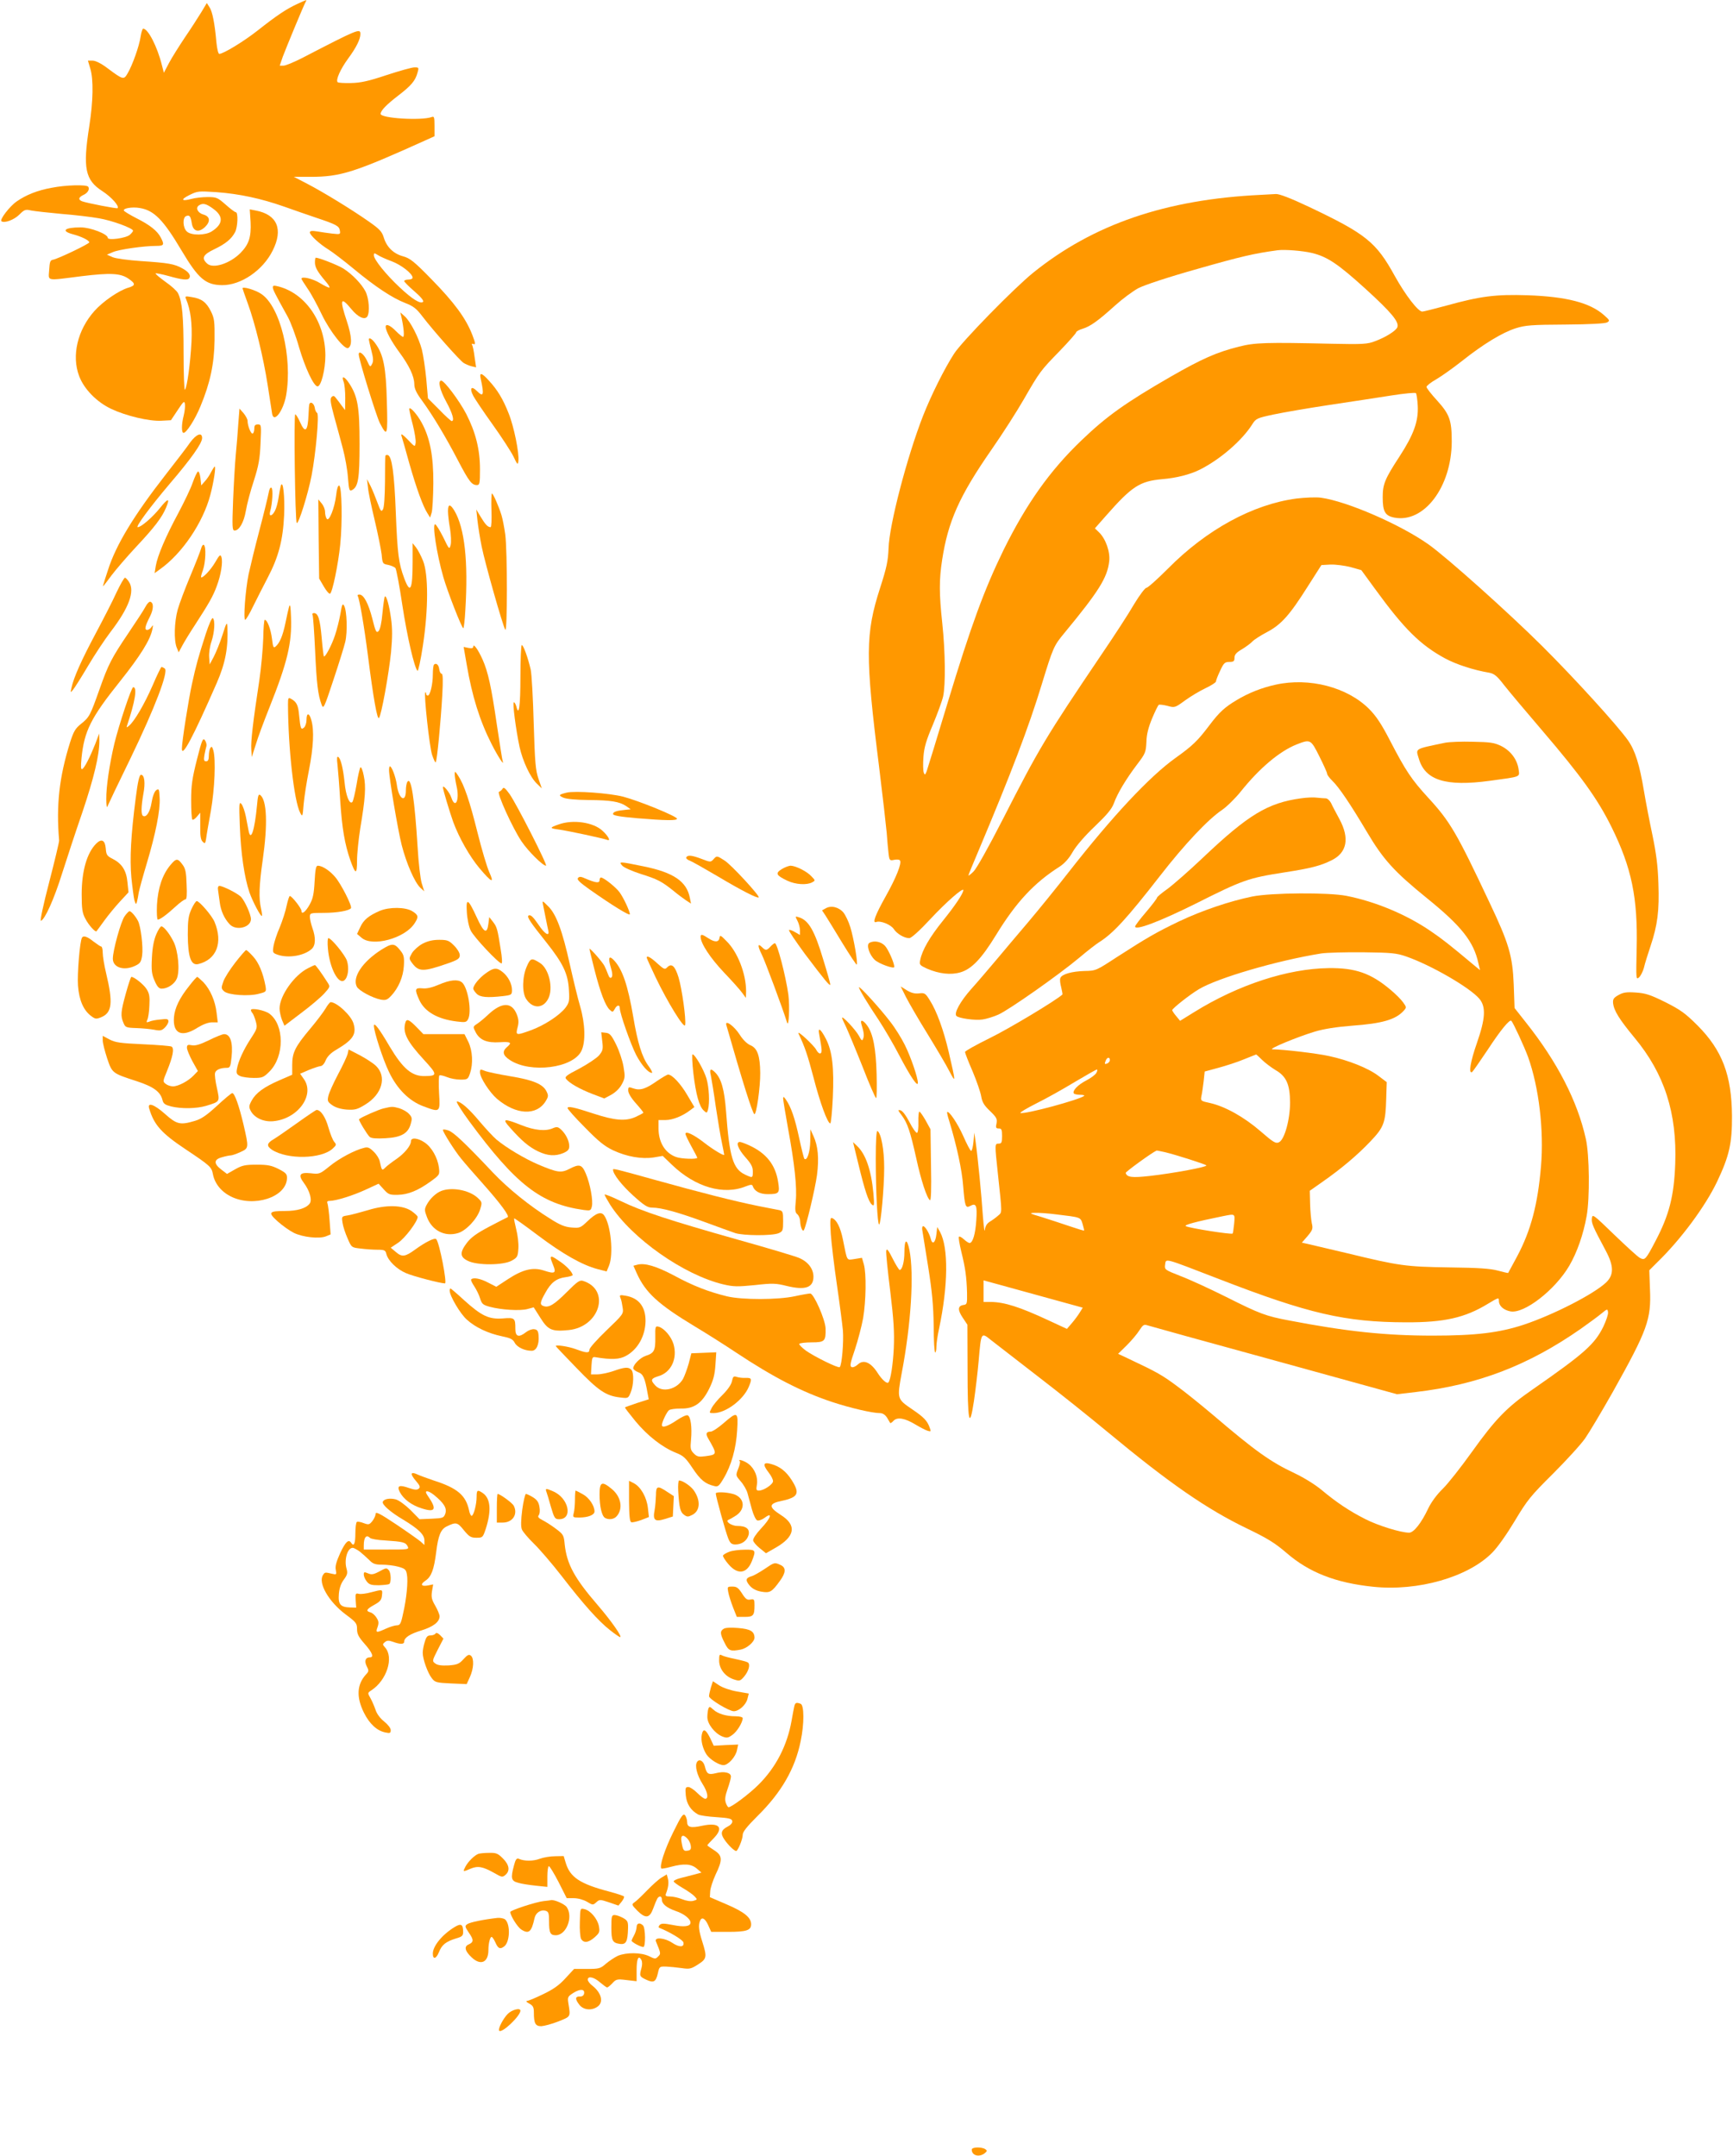 <?xml version="1.0" standalone="no"?>
<!DOCTYPE svg PUBLIC "-//W3C//DTD SVG 20010904//EN"
 "http://www.w3.org/TR/2001/REC-SVG-20010904/DTD/svg10.dtd">
<svg version="1.0" xmlns="http://www.w3.org/2000/svg"
 width="1029pt" height="1280pt" viewBox="0 0 1029 1280"
 preserveAspectRatio="xMidYMid meet">
<g transform="translate(0,1280) scale(0.1,-0.1)"
fill="#ff9800" stroke="none">
<path d="M1762 12775 c-62 -29 -118 -66 -232 -156 -81 -64 -204 -139 -228
-139 -6 0 -13 29 -17 68 -10 114 -24 184 -41 209 l-16 25 -33 -55 c-19 -31
-62 -98 -97 -149 -34 -51 -77 -119 -94 -151 l-31 -59 -12 46 c-27 109 -82 216
-111 216 -4 0 -11 -21 -15 -47 -8 -56 -49 -171 -77 -218 -23 -40 -26 -40 -121
31 -37 28 -70 44 -87 44 l-28 0 14 -47 c20 -65 17 -196 -6 -343 -39 -248 -25
-319 78 -385 54 -35 102 -89 90 -101 -5 -4 -181 30 -211 41 -24 10 -21 23 7
37 26 11 40 34 30 49 -8 14 -133 11 -218 -6 -83 -15 -151 -42 -207 -81 -42
-29 -104 -110 -90 -118 19 -12 75 9 106 40 30 30 36 32 71 24 22 -4 102 -13
179 -20 77 -6 177 -18 222 -26 78 -13 203 -59 203 -74 0 -4 -9 -15 -19 -24
-22 -20 -131 -35 -131 -18 0 22 -102 62 -161 62 -96 0 -120 -21 -46 -41 50
-13 97 -36 97 -48 0 -9 -186 -98 -215 -103 -17 -3 -20 -12 -23 -61 -4 -68 -23
-64 191 -37 172 21 232 18 279 -14 44 -30 44 -41 0 -54 -57 -17 -151 -82 -201
-138 -101 -113 -137 -266 -91 -387 29 -77 104 -154 191 -195 87 -41 224 -74
297 -70 l57 3 40 60 c35 53 40 57 43 36 2 -13 -1 -43 -7 -67 -14 -54 -14 -104
-1 -104 17 0 68 79 100 157 58 139 82 253 84 393 1 112 -1 130 -22 172 -27 54
-55 75 -113 84 -39 7 -42 6 -34 -12 27 -65 37 -144 32 -254 -7 -128 -26 -270
-39 -284 -4 -6 -8 92 -8 217 0 218 -8 306 -33 356 -6 13 -40 44 -75 68 -34 25
-61 47 -58 50 2 2 38 -5 78 -16 81 -23 114 -26 122 -12 11 17 -5 38 -42 58
-47 26 -81 32 -246 43 -73 5 -149 15 -167 23 l-34 15 35 15 c36 16 184 37 258
37 46 0 49 7 27 49 -20 40 -66 76 -146 116 -37 19 -70 39 -73 44 -9 14 49 24
94 16 85 -14 140 -70 249 -254 99 -166 142 -203 240 -204 112 -1 242 88 300
205 64 127 27 214 -100 238 l-36 7 5 -76 c4 -89 -10 -132 -61 -184 -64 -63
-162 -94 -197 -62 -35 32 -25 53 42 85 69 33 103 62 124 102 16 31 19 118 4
118 -5 0 -32 20 -60 45 -48 42 -54 45 -108 45 -31 0 -74 -5 -95 -11 -60 -16
-67 -4 -12 23 48 24 54 24 162 17 135 -10 264 -38 398 -85 55 -20 141 -49 190
-66 123 -41 139 -50 143 -77 4 -23 2 -23 -45 -18 -26 3 -67 9 -90 13 -31 5
-43 3 -43 -6 0 -16 57 -69 111 -102 24 -15 91 -66 149 -114 129 -107 229 -173
306 -203 49 -19 67 -33 104 -82 66 -86 218 -257 243 -274 12 -7 34 -17 48 -20
l26 -6 -9 61 c-4 34 -11 67 -15 73 -4 6 0 8 9 4 13 -4 11 6 -8 56 -38 98 -108
192 -240 327 -105 108 -130 127 -170 138 -57 15 -98 55 -115 111 -11 36 -24
50 -88 95 -104 73 -271 175 -367 225 l-79 41 97 0 c182 0 262 26 696 222 l42
19 0 61 c0 53 -2 59 -17 53 -59 -22 -303 -8 -303 19 1 20 34 54 104 108 77 59
102 88 115 136 9 31 8 32 -18 32 -15 0 -90 -21 -166 -46 -108 -36 -154 -46
-211 -47 -40 -1 -75 1 -79 5 -13 12 16 77 62 140 48 65 73 115 73 146 0 35
-13 30 -345 -142 -49 -25 -99 -46 -112 -46 l-22 0 18 53 c18 48 127 313 138
330 6 10 4 9 -55 -18z m-494 -1216 c60 -44 57 -90 -11 -133 -37 -24 -121 -25
-147 -1 -25 22 -27 83 -5 92 21 8 27 0 34 -44 8 -47 40 -56 77 -22 35 33 32
64 -8 75 -35 10 -49 41 -26 55 23 15 43 10 86 -22z m1057 -310 c57 -21 125
-74 125 -98 0 -6 -11 -11 -25 -11 -14 0 -25 -4 -25 -9 0 -4 27 -32 61 -61 38
-33 57 -56 51 -62 -15 -15 -65 16 -141 88 -80 75 -151 163 -151 188 0 15 2 15
23 2 12 -8 49 -25 82 -37z"/>
<path d="M7485 11643 c-562 -27 -993 -174 -1350 -462 -111 -89 -424 -409 -470
-481 -57 -88 -136 -246 -185 -371 -95 -244 -200 -646 -204 -784 -3 -75 -11
-114 -50 -235 -88 -273 -89 -404 -6 -1065 21 -170 41 -346 45 -390 3 -44 8
-99 11 -123 5 -41 7 -43 34 -37 15 3 31 2 34 -4 11 -17 -23 -102 -84 -211 -65
-116 -82 -164 -57 -154 25 9 86 -15 104 -42 18 -28 62 -54 92 -54 12 0 60 43
126 114 93 100 195 189 195 171 0 -19 -49 -92 -120 -180 -80 -99 -125 -177
-136 -235 -6 -28 -3 -31 40 -51 72 -31 141 -39 199 -22 67 20 125 81 212 223
118 193 226 309 376 404 29 19 56 48 79 89 21 36 72 95 131 151 72 69 100 102
113 137 21 59 73 145 139 232 48 63 51 71 54 132 1 45 12 87 34 140 17 41 35
77 39 80 5 3 28 0 52 -6 43 -12 45 -11 104 32 33 24 88 57 122 73 34 16 62 34
62 40 0 6 11 35 25 64 21 46 28 52 55 52 25 0 30 4 30 25 0 18 11 31 44 50 23
14 51 34 62 46 10 11 49 36 87 56 85 45 134 100 242 271 l81 127 54 3 c30 1
84 -6 119 -15 l64 -18 81 -111 c173 -238 269 -333 416 -413 69 -37 172 -70
262 -85 30 -6 46 -18 89 -74 29 -37 130 -157 225 -268 231 -270 330 -407 413
-575 119 -241 156 -419 149 -720 -4 -182 -4 -188 14 -172 10 9 23 35 29 57 5
23 23 80 39 128 42 125 53 211 47 373 -3 103 -13 178 -35 285 -17 80 -40 199
-51 265 -26 156 -52 239 -95 300 -65 91 -318 369 -510 560 -196 195 -562 523
-673 602 -166 118 -485 257 -640 278 -29 4 -94 1 -145 -5 -258 -34 -534 -184
-764 -417 -62 -62 -119 -113 -127 -113 -8 0 -41 -44 -73 -97 -31 -54 -118
-188 -193 -298 -333 -493 -371 -557 -587 -980 -85 -166 -156 -293 -174 -310
-16 -16 -30 -26 -30 -23 0 3 27 70 61 149 192 456 297 731 374 984 68 222 72
231 136 308 203 246 254 327 265 424 7 56 -21 135 -61 173 l-24 23 67 76 c153
174 200 204 332 216 86 7 167 28 225 57 121 61 250 173 310 268 22 35 28 38
127 59 56 12 207 38 333 57 127 19 292 44 367 56 76 12 141 18 145 14 4 -4 9
-37 11 -74 5 -92 -23 -171 -108 -302 -87 -133 -100 -165 -100 -242 0 -85 14
-110 68 -121 177 -35 341 182 342 451 0 127 -13 162 -86 243 -35 38 -64 75
-64 82 0 6 26 27 58 45 31 18 100 67 152 108 127 101 241 170 320 195 57 18
94 21 295 22 144 1 237 6 248 13 17 10 15 13 -19 43 -83 74 -224 110 -454 118
-190 6 -278 -5 -484 -62 -70 -19 -134 -35 -141 -35 -25 0 -100 98 -163 211
-111 202 -171 250 -510 411 -110 52 -176 77 -196 76 -17 -1 -58 -3 -91 -5z
m305 -345 c91 -22 155 -65 317 -212 156 -142 202 -198 190 -229 -8 -21 -70
-60 -133 -83 -43 -17 -72 -19 -254 -15 -396 9 -458 7 -553 -17 -132 -33 -220
-72 -405 -178 -272 -157 -382 -236 -531 -379 -188 -180 -327 -377 -462 -650
-115 -236 -193 -448 -333 -910 -63 -209 -119 -391 -124 -405 -9 -22 -11 -23
-17 -7 -4 10 -5 52 -2 92 4 57 16 98 56 192 27 65 55 141 61 168 15 69 13 265
-5 434 -19 176 -19 260 -1 376 35 229 102 380 293 655 67 96 153 231 192 299
95 165 100 171 213 287 54 56 98 106 98 111 0 5 17 15 38 21 46 14 91 46 194
139 42 38 104 84 137 102 37 19 172 64 353 115 256 73 333 91 473 110 42 6
151 -3 205 -16z"/>
<path d="M1870 11242 c0 -29 15 -55 62 -111 16 -18 27 -35 24 -38 -3 -3 -28 9
-56 26 -43 27 -110 42 -110 26 0 -3 16 -29 36 -58 20 -28 58 -98 85 -155 49
-102 136 -211 157 -198 24 14 21 69 -8 157 -45 134 -38 152 26 74 39 -48 80
-67 95 -44 16 25 10 108 -11 149 -23 44 -78 102 -132 136 -30 19 -144 64 -163
64 -3 0 -5 -12 -5 -28z"/>
<path d="M1620 11094 c0 -13 11 -35 88 -174 17 -30 48 -112 68 -183 36 -121
86 -229 109 -231 21 -2 47 98 47 184 -1 195 -115 364 -274 408 -31 8 -38 8
-38 -4z"/>
<path d="M1440 11088 c0 -2 14 -42 31 -89 44 -120 93 -321 119 -489 12 -80 24
-155 26 -168 11 -56 67 20 83 111 39 225 -35 528 -148 602 -33 23 -111 46
-111 33z"/>
<path d="M2384 10915 c14 -64 18 -115 9 -115 -5 0 -24 16 -43 35 -33 34 -60
45 -60 25 0 -25 34 -87 80 -150 60 -81 89 -143 90 -190 0 -27 12 -53 47 -100
64 -88 139 -213 213 -355 65 -124 81 -145 112 -145 16 0 18 10 18 93 0 119
-26 221 -82 330 -42 80 -130 197 -148 197 -22 0 -8 -57 30 -126 37 -68 50
-114 32 -114 -4 0 -38 30 -74 68 l-67 67 -10 115 c-6 63 -18 142 -26 174 -19
72 -67 166 -102 198 l-26 23 7 -30z"/>
<path d="M2190 10784 c0 -3 7 -33 15 -65 12 -46 13 -64 4 -80 -10 -20 -12 -20
-29 18 -18 40 -50 65 -50 39 0 -29 103 -362 125 -407 45 -87 48 -78 42 127 -5
202 -20 278 -67 343 -19 28 -40 41 -40 25z"/>
<path d="M2854 10553 c22 -100 17 -114 -24 -73 -31 31 -43 15 -21 -28 10 -20
62 -97 115 -171 53 -74 109 -160 124 -190 24 -51 27 -53 30 -29 6 47 -27 208
-58 284 -33 84 -66 139 -117 194 -42 47 -58 51 -49 13z"/>
<path d="M2040 10534 c6 -14 10 -58 10 -97 l-1 -72 -19 25 c-10 14 -25 34 -34
45 -11 16 -17 17 -27 8 -10 -10 -7 -34 15 -115 16 -57 39 -143 52 -192 13 -49
27 -126 30 -172 6 -75 9 -82 24 -74 37 20 45 66 45 275 0 218 -11 281 -61 358
-28 43 -49 50 -34 11z"/>
<path d="M1838 10403 c-3 -4 -5 -33 -6 -63 -4 -102 -20 -116 -51 -45 -11 25
-24 45 -28 45 -9 0 -1 -636 9 -645 10 -10 67 172 88 281 26 137 46 364 33 372
-6 4 -13 18 -14 31 -4 24 -23 39 -31 24z"/>
<path d="M2430 10371 c0 -7 9 -49 21 -93 11 -44 19 -92 17 -107 -4 -26 -4 -26
-47 19 -28 29 -41 38 -38 25 4 -11 25 -85 47 -165 43 -151 82 -258 109 -299
l15 -24 9 29 c5 16 9 94 10 174 1 162 -20 270 -69 360 -28 52 -74 102 -74 81z"/>
<path d="M1415 10285 c-3 -50 -10 -133 -15 -185 -5 -52 -12 -175 -16 -272 -6
-158 -5 -178 9 -178 27 0 55 48 67 118 6 37 27 117 47 177 29 91 36 130 40
223 5 109 5 112 -16 112 -16 0 -21 -6 -21 -24 0 -14 -4 -27 -9 -30 -10 -6 -31
45 -31 75 0 10 -11 30 -24 46 l-24 27 -7 -89z"/>
<path d="M1129 10173 c-18 -27 -83 -111 -143 -188 -192 -246 -298 -421 -345
-570 -13 -38 -25 -77 -27 -85 -6 -19 -4 -16 49 55 25 33 90 109 146 169 108
115 153 174 177 232 25 59 12 58 -36 -2 -43 -54 -112 -114 -132 -114 -16 0 75
122 190 258 126 147 192 240 192 271 0 37 -34 24 -71 -26z"/>
<path d="M2288 10093 c-1 -4 -2 -73 -2 -153 -1 -88 -5 -152 -12 -164 -10 -17
-14 -12 -33 40 -12 32 -30 77 -41 99 l-21 40 6 -50 c2 -27 21 -115 40 -195 19
-80 37 -170 41 -201 5 -55 6 -57 39 -63 18 -4 37 -12 43 -19 5 -6 24 -105 41
-220 29 -190 71 -370 90 -390 4 -4 19 63 32 150 33 216 33 423 1 503 -12 30
-31 66 -42 80 l-20 25 0 -110 c0 -169 -14 -195 -50 -98 -33 89 -40 141 -50
393 -9 232 -23 330 -47 338 -7 2 -14 0 -15 -5z"/>
<path d="M1254 9998 c-9 -18 -26 -44 -38 -56 l-21 -24 -5 44 c-3 23 -9 41 -15
38 -5 -3 -19 -32 -31 -66 -11 -33 -50 -114 -85 -180 -75 -139 -124 -254 -134
-314 l-7 -43 33 24 c131 93 255 277 298 441 20 75 34 168 26 168 -2 0 -12 -15
-21 -32z"/>
<path d="M1667 9915 c-3 -11 -9 -42 -13 -70 -4 -27 -13 -62 -21 -77 -17 -34
-38 -38 -29 -5 14 49 18 134 8 141 -7 4 -13 -8 -17 -31 -4 -21 -28 -121 -55
-223 -27 -102 -55 -219 -64 -260 -19 -94 -32 -270 -20 -270 5 1 26 36 46 78
21 42 60 120 88 173 64 122 90 222 97 369 5 114 -7 217 -20 175z"/>
<path d="M1996 9860 c-9 -77 -43 -161 -56 -140 -6 8 -10 27 -10 41 0 15 -9 37
-20 50 l-20 24 2 -235 3 -235 28 -48 c15 -26 32 -45 37 -42 14 9 48 173 60
290 14 134 10 347 -6 352 -7 2 -14 -19 -18 -57z"/>
<path d="M2918 9770 c2 -55 0 -100 -5 -100 -17 0 -32 17 -58 60 l-27 45 7 -65
c4 -36 15 -105 25 -155 20 -99 125 -469 140 -494 13 -23 13 467 0 566 -6 43
-16 94 -22 113 -16 53 -50 130 -57 130 -3 0 -5 -45 -3 -100z"/>
<path d="M2660 9765 c0 -19 5 -65 12 -103 6 -37 8 -81 4 -97 -8 -29 -9 -28
-44 45 -21 41 -42 76 -48 77 -19 6 9 -176 48 -312 24 -85 110 -305 119 -305 3
0 9 48 12 107 18 291 -4 488 -65 591 -25 41 -38 41 -38 -3z"/>
<path d="M1194 9543 c-4 -15 -33 -89 -64 -163 -31 -74 -65 -164 -75 -200 -20
-73 -23 -181 -6 -224 l12 -29 21 39 c11 21 45 77 76 124 83 128 107 170 129
230 25 66 37 142 28 172 -6 18 -11 15 -37 -30 -26 -45 -76 -98 -84 -89 -2 1 3
21 11 42 16 46 20 141 5 150 -5 3 -12 -7 -16 -22z"/>
<path d="M692 9283 c-22 -49 -79 -160 -126 -248 -82 -154 -128 -256 -142 -320
-6 -29 -6 -29 10 -10 9 11 49 74 88 140 39 66 100 158 135 204 109 142 145
241 109 296 -9 14 -20 25 -24 25 -5 0 -27 -39 -50 -87z"/>
<path d="M2124 9262 c10 -17 37 -170 61 -357 32 -252 55 -379 65 -368 14 13
59 263 72 392 8 89 8 140 0 198 -11 80 -28 140 -37 131 -3 -3 -9 -47 -14 -97
-5 -59 -14 -98 -23 -108 -13 -13 -18 -4 -37 73 -23 90 -51 144 -77 144 -8 0
-13 -3 -10 -8z"/>
<path d="M864 9198 c-9 -18 -55 -88 -101 -156 -101 -150 -119 -184 -173 -337
-54 -152 -59 -163 -109 -203 -34 -27 -44 -45 -65 -110 -64 -205 -83 -371 -65
-582 1 -8 -26 -120 -59 -248 -34 -130 -56 -232 -49 -229 23 7 78 128 126 282
28 88 82 252 121 365 67 199 101 339 100 424 l-1 41 -23 -61 c-31 -78 -63
-141 -77 -150 -9 -5 -10 12 -5 65 16 160 55 239 228 455 122 153 181 248 193
311 5 25 4 27 -5 13 -6 -10 -18 -18 -26 -18 -18 0 -13 22 18 83 20 41 21 78 1
84 -6 3 -20 -11 -29 -29z"/>
<path d="M1717 9200 c-4 -14 -14 -58 -22 -98 -16 -77 -34 -120 -59 -141 -12
-10 -15 -4 -21 46 -7 57 -28 113 -43 113 -4 0 -8 -50 -9 -111 -2 -60 -12 -172
-23 -247 -38 -249 -51 -362 -48 -410 l3 -47 24 75 c12 41 49 140 81 220 106
266 134 382 128 535 -2 60 -5 82 -11 65z"/>
<path d="M2021 9154 c-7 -38 -21 -94 -32 -126 -19 -58 -58 -132 -66 -125 -2 2
-8 52 -13 111 -10 111 -21 146 -46 146 -8 0 -12 -5 -8 -11 3 -6 10 -102 15
-212 9 -198 17 -263 39 -322 10 -27 15 -18 69 146 32 96 64 198 71 228 14 58
10 186 -7 215 -9 16 -13 6 -22 -50z"/>
<path d="M1222 9037 c-45 -140 -58 -187 -82 -297 -20 -91 -60 -343 -60 -385 0
-57 67 70 207 390 52 119 69 213 63 335 -2 30 -6 23 -29 -50 -15 -47 -39 -105
-52 -130 l-24 -45 -3 43 c-2 24 4 66 14 94 18 55 22 124 8 138 -5 5 -23 -35
-42 -93z"/>
<path d="M2810 8961 c0 -9 -8 -12 -28 -8 l-29 6 18 -104 c32 -188 77 -333 148
-473 37 -73 77 -134 66 -102 -3 8 -18 106 -35 218 -33 226 -52 313 -85 387
-26 58 -54 97 -55 76z"/>
<path d="M3090 8781 c0 -175 -9 -238 -24 -176 -4 14 -10 25 -15 25 -9 0 12
-162 34 -265 19 -85 64 -181 103 -218 l29 -28 -20 58 c-17 50 -21 95 -28 328
-4 149 -12 293 -18 320 -16 69 -43 145 -53 145 -4 0 -8 -85 -8 -189z"/>
<path d="M2577 8854 c-4 -4 -7 -30 -7 -58 0 -58 -16 -126 -30 -126 -6 0 -10 5
-10 12 0 6 -2 9 -5 7 -9 -10 25 -325 41 -372 9 -26 18 -46 21 -43 8 7 30 240
39 397 5 90 4 129 -4 129 -6 0 -12 12 -14 27 -3 26 -18 39 -31 27z"/>
<path d="M906 8730 c-48 -110 -108 -213 -140 -239 -14 -12 -16 -12 -12 0 49
146 62 229 37 229 -11 0 -86 -228 -112 -335 -29 -123 -49 -258 -48 -330 0 -33
3 -53 6 -45 3 8 65 139 139 290 143 296 227 515 202 531 -7 5 -16 9 -19 9 -3
0 -27 -49 -53 -110z"/>
<path d="M7575 8735 c-83 -18 -161 -49 -231 -91 -72 -43 -103 -71 -162 -149
-71 -94 -100 -122 -202 -195 -154 -110 -374 -345 -636 -680 -71 -91 -178 -223
-239 -295 -61 -71 -146 -173 -190 -225 -44 -52 -110 -130 -148 -172 -65 -73
-104 -144 -88 -160 13 -14 113 -28 155 -21 22 3 65 16 94 29 63 28 359 236
482 339 47 40 99 80 115 90 85 53 166 142 363 395 146 188 286 336 368 391 28
19 78 68 111 109 111 139 231 240 332 280 82 32 84 31 135 -71 25 -50 46 -96
46 -103 0 -7 14 -25 30 -41 40 -38 108 -139 206 -304 97 -164 162 -236 357
-394 204 -165 277 -257 305 -385 l10 -42 -33 27 c-148 124 -190 157 -262 206
-144 98 -326 174 -498 208 -107 21 -445 19 -560 -4 -135 -28 -295 -82 -433
-147 -137 -66 -191 -97 -371 -213 -121 -79 -124 -81 -190 -82 -76 -2 -137 -19
-145 -42 -4 -8 -1 -33 5 -55 5 -22 9 -41 7 -43 -39 -36 -321 -205 -430 -258
-81 -40 -148 -77 -148 -83 0 -6 20 -58 45 -115 24 -57 47 -124 51 -148 6 -35
17 -54 52 -87 39 -38 44 -47 39 -74 -6 -25 -3 -30 13 -30 17 0 20 -7 20 -45 0
-38 -3 -45 -20 -45 -24 0 -24 -1 -5 -178 26 -243 26 -228 2 -249 -12 -11 -34
-27 -49 -36 -18 -11 -28 -27 -30 -49 -2 -18 -7 19 -12 82 -8 122 -30 348 -43
440 l-8 55 -5 -55 c-3 -30 -9 -54 -14 -53 -5 1 -26 41 -47 89 -33 74 -85 151
-95 141 -2 -2 3 -25 12 -52 45 -148 76 -292 83 -387 10 -122 14 -133 42 -118
35 19 42 3 36 -84 -5 -81 -21 -136 -40 -136 -6 0 -21 10 -34 22 -13 12 -26 19
-29 15 -4 -3 3 -43 14 -89 24 -97 31 -147 34 -243 1 -66 0 -70 -21 -73 -34 -5
-36 -29 -5 -75 l28 -42 1 -265 c0 -311 11 -367 38 -188 9 62 22 169 28 238 15
173 14 171 74 123 28 -22 151 -117 275 -213 124 -95 313 -246 420 -335 363
-301 585 -455 824 -570 124 -60 166 -86 236 -146 133 -115 291 -177 513 -200
266 -28 564 57 707 202 33 33 87 110 135 190 73 122 93 147 226 279 80 80 166
174 191 210 25 36 99 160 164 275 207 370 229 431 221 612 l-4 111 49 49 c139
135 284 331 354 478 72 152 89 227 88 390 -2 242 -58 389 -204 536 -73 73
-101 93 -192 139 -89 44 -117 53 -174 57 -56 4 -76 1 -104 -15 -29 -16 -34
-25 -32 -48 5 -45 37 -96 127 -205 178 -214 253 -447 242 -749 -7 -191 -36
-304 -117 -458 -58 -111 -63 -116 -92 -101 -13 6 -81 69 -153 138 -125 121
-130 125 -133 97 -3 -28 5 -47 81 -189 50 -93 51 -146 3 -192 -74 -69 -309
-190 -488 -250 -146 -48 -284 -65 -542 -65 -281 0 -513 25 -852 90 -138 26
-173 39 -374 140 -96 48 -218 104 -271 124 -94 37 -95 38 -91 68 6 38 -12 42
320 -86 532 -206 749 -256 1110 -257 227 -1 350 27 485 109 65 39 67 40 67 18
0 -29 27 -54 68 -62 81 -16 265 126 350 271 46 79 83 184 103 295 19 105 17
364 -5 459 -50 225 -170 457 -356 691 l-67 85 -5 140 c-7 170 -28 243 -145
489 -194 412 -233 479 -364 621 -98 107 -132 158 -224 335 -52 101 -84 149
-126 191 -129 129 -355 188 -554 144z m775 -1614 c149 -52 378 -185 434 -251
40 -48 36 -117 -14 -261 -39 -111 -52 -187 -29 -174 5 4 47 64 93 133 76 116
130 182 140 171 12 -13 77 -154 99 -214 65 -181 95 -437 77 -649 -19 -227 -60
-382 -142 -536 -28 -52 -52 -96 -53 -98 -1 -1 -29 5 -61 14 -45 12 -114 17
-289 19 -258 4 -296 9 -605 84 -113 27 -220 52 -238 56 l-32 7 34 39 c30 36
33 44 25 77 -4 20 -9 71 -10 114 l-2 78 74 52 c113 79 207 158 285 240 82 86
91 111 95 258 l3 95 -49 37 c-60 46 -178 93 -294 118 -73 16 -267 39 -336 40
-28 1 152 75 252 105 53 16 130 28 220 35 180 13 259 36 307 88 18 20 18 22
-3 51 -12 17 -45 50 -74 74 -117 99 -209 131 -368 129 -243 -3 -537 -99 -798
-261 l-84 -52 -23 28 c-13 15 -23 31 -24 35 0 10 105 93 159 125 112 67 464
170 726 212 33 5 146 8 250 7 169 -2 197 -5 255 -25z m-857 -613 c18 -18 54
-45 80 -61 65 -37 86 -85 87 -192 0 -102 -33 -222 -66 -237 -19 -9 -33 -1
-110 66 -97 84 -210 147 -299 167 -56 12 -57 13 -51 43 4 17 9 56 13 87 l6 57
81 22 c44 12 113 34 151 50 39 15 71 29 73 29 2 1 18 -14 35 -31z m-903 -2 c0
-8 -7 -16 -15 -20 -17 -6 -18 -4 -9 18 8 20 24 21 24 2z m-80 -76 c-6 -11 -33
-31 -60 -45 -49 -25 -84 -61 -74 -77 3 -4 19 -8 36 -8 17 0 29 -3 26 -6 -23
-22 -351 -111 -379 -102 -6 2 36 27 93 56 57 28 159 85 228 127 69 41 129 75
133 75 4 0 3 -9 -3 -20z m408 -471 c63 -15 235 -70 245 -78 9 -9 -194 -47
-336 -63 -106 -12 -136 -8 -143 18 -2 6 156 121 184 133 2 0 24 -4 50 -10z
m-648 -369 c149 -18 145 -16 158 -57 6 -20 10 -38 9 -39 -1 -2 -40 10 -87 26
-47 16 -121 40 -165 54 -74 22 -77 24 -40 25 22 1 79 -3 125 -9z m1058 -55
c-3 -30 -7 -57 -9 -59 -7 -7 -256 32 -278 44 -13 7 57 26 219 59 76 15 73 17
68 -44z m-1106 -442 l207 -57 -16 -26 c-9 -15 -30 -44 -47 -64 l-31 -36 -110
51 c-170 79 -260 108 -342 109 l-43 0 0 64 0 64 88 -24 c48 -13 180 -50 294
-81z m3298 -170 c-52 -105 -113 -159 -419 -372 -154 -106 -222 -177 -361 -371
-65 -91 -143 -190 -174 -220 -34 -33 -68 -79 -85 -115 -42 -89 -87 -145 -114
-145 -49 0 -185 42 -261 81 -95 48 -173 101 -258 172 -37 31 -104 73 -161 100
-143 67 -234 132 -487 348 -69 58 -165 136 -215 172 -85 63 -115 80 -278 157
l-68 32 51 50 c28 28 62 68 75 89 23 35 27 37 52 29 16 -5 354 -99 753 -208
l725 -200 111 13 c369 43 669 158 981 376 48 34 104 75 123 91 34 28 35 28 38
7 2 -12 -11 -50 -28 -86z"/>
<path d="M1710 8618 c1 -260 36 -574 72 -643 14 -27 15 -25 21 51 4 44 18 135
32 204 26 134 31 232 14 293 -12 46 -29 48 -29 3 0 -18 -7 -39 -15 -46 -18
-15 -21 -7 -29 73 -5 60 -15 80 -48 98 -16 9 -18 5 -18 -33z"/>
<path d="M1169 8289 c-28 -111 -34 -152 -34 -241 0 -58 3 -110 7 -114 4 -4 16
4 27 17 l20 24 0 -79 c-1 -58 3 -82 14 -93 14 -14 16 -12 21 18 2 19 15 93 28
164 23 132 30 304 15 359 -7 23 -10 27 -18 15 -5 -7 -9 -29 -9 -46 0 -24 -5
-33 -16 -33 -13 0 -15 7 -10 38 4 20 9 44 12 53 2 8 -2 23 -9 34 -12 16 -18 3
-48 -116z"/>
<path d="M8580 8390 c-186 -39 -174 -32 -155 -96 38 -127 160 -165 420 -130
190 26 178 21 172 68 -8 58 -47 111 -104 139 -41 20 -65 23 -168 25 -66 2
-140 -1 -165 -6z"/>
<path d="M2004 8259 c3 -30 11 -125 16 -212 11 -166 27 -259 60 -354 31 -87
40 -88 40 -2 0 40 9 126 19 190 30 179 35 248 21 313 -6 32 -15 54 -20 50 -4
-5 -15 -51 -23 -103 -9 -51 -20 -98 -25 -103 -17 -17 -39 40 -46 117 -9 85
-23 142 -38 151 -7 5 -9 -9 -4 -47z"/>
<path d="M2310 8228 c0 -45 52 -354 75 -445 28 -109 77 -222 111 -254 l23 -21
-15 48 c-8 27 -19 121 -24 209 -18 291 -39 428 -61 393 -5 -7 -9 -30 -9 -50 0
-79 -43 -53 -54 34 -7 47 -30 108 -41 108 -3 0 -5 -10 -5 -22z"/>
<path d="M2700 8203 c0 -12 5 -44 11 -71 19 -81 -7 -139 -31 -68 -10 31 -50
80 -50 61 0 -13 40 -146 61 -205 35 -95 98 -206 157 -276 72 -85 89 -92 57
-22 -13 29 -45 135 -70 236 -46 185 -79 283 -115 337 -18 27 -20 28 -20 8z"/>
<path d="M806 8063 c-29 -225 -36 -359 -26 -473 6 -58 14 -118 18 -135 8 -26
10 -27 15 -10 3 11 8 37 11 57 4 20 25 97 47 170 53 177 81 317 77 390 -3 54
-4 58 -21 46 -10 -8 -21 -36 -27 -73 -9 -57 -32 -91 -51 -79 -12 7 -11 55 2
129 13 67 7 115 -14 115 -9 0 -19 -41 -31 -137z"/>
<path d="M2984 8117 c-5 -8 -14 -16 -21 -18 -15 -5 80 -215 134 -295 40 -59
126 -144 145 -144 12 0 -174 365 -216 425 -26 36 -36 44 -42 32z"/>
<path d="M3365 8094 c-48 -12 -51 -16 -20 -30 19 -8 73 -13 150 -14 132 -1
182 -9 223 -36 l27 -19 -30 -3 c-53 -5 -75 -12 -75 -25 0 -9 40 -16 143 -25
168 -14 237 -15 237 -3 0 14 -225 106 -320 131 -82 21 -287 36 -335 24z"/>
<path d="M1526 8018 c-14 -148 -37 -218 -50 -150 -3 15 -10 52 -16 83 -6 31
-18 65 -26 75 -14 17 -15 4 -10 -131 6 -161 27 -304 57 -393 19 -55 68 -147
74 -140 2 2 0 21 -5 43 -14 61 -12 136 10 290 30 209 25 352 -14 384 -11 9
-15 -2 -20 -61z"/>
<path d="M7724 8060 c-196 -27 -312 -97 -579 -350 -82 -78 -178 -162 -212
-187 -35 -25 -63 -48 -63 -53 0 -4 -29 -43 -65 -85 -36 -42 -65 -80 -65 -86 0
-26 149 31 360 136 280 141 313 152 524 185 156 24 216 39 282 72 92 45 109
130 47 245 -20 37 -43 80 -50 96 -8 15 -22 27 -31 27 -9 0 -33 2 -52 4 -19 3
-63 1 -96 -4z"/>
<path d="M3317 7905 c-55 -19 -55 -23 0 -30 53 -7 266 -53 290 -62 21 -8 4 24
-29 54 -54 51 -176 69 -261 38z"/>
<path d="M571 7791 c-55 -55 -86 -163 -86 -301 0 -87 4 -112 22 -145 20 -39
60 -82 66 -74 2 2 23 31 47 64 24 33 66 84 93 113 l50 54 -6 58 c-6 70 -32
112 -87 140 -35 18 -39 24 -42 62 -4 50 -25 61 -57 29z"/>
<path d="M4075 7710 c-3 -6 6 -15 21 -20 15 -6 91 -49 169 -95 134 -80 233
-131 240 -123 8 8 -163 194 -203 219 -45 29 -46 29 -64 9 -18 -20 -19 -20 -71
0 -58 22 -83 25 -92 10z"/>
<path d="M1011 7663 c-47 -57 -73 -135 -79 -235 -2 -49 0 -88 5 -88 13 0 53
29 105 77 26 24 52 43 59 43 8 0 10 27 7 89 -2 71 -7 95 -24 117 -29 40 -38
39 -73 -3z"/>
<path d="M3695 7660 c10 -11 60 -33 110 -49 99 -31 124 -44 195 -101 25 -21
58 -45 74 -56 l29 -19 -7 35 c-19 97 -97 150 -274 186 -146 30 -150 30 -127 4z"/>
<path d="M1868 7566 c-4 -74 -10 -102 -29 -136 -24 -44 -49 -63 -49 -38 0 15
-57 88 -69 88 -4 0 -12 -26 -19 -57 -6 -32 -25 -90 -41 -129 -17 -38 -33 -88
-37 -111 -6 -39 -5 -41 26 -52 63 -21 156 -6 201 35 23 21 25 66 4 124 -8 23
-15 53 -15 66 0 23 2 24 83 24 79 0 151 13 161 28 8 13 -60 146 -94 185 -33
39 -77 67 -103 67 -11 0 -15 -22 -19 -94z"/>
<path d="M4642 7640 c-40 -25 -34 -37 33 -69 49 -23 114 -27 147 -10 20 11 20
11 -4 36 -26 29 -92 62 -123 63 -11 0 -35 -9 -53 -20z"/>
<path d="M3432 7587 c-8 -9 10 -26 66 -66 139 -98 242 -161 242 -149 -1 19
-36 95 -61 130 -22 30 -94 88 -111 88 -4 0 -8 -7 -8 -16 0 -19 -23 -16 -82 9
-28 13 -38 14 -46 4z"/>
<path d="M1295 7513 c2 -16 7 -48 10 -72 6 -48 27 -95 58 -128 38 -42 127 -20
127 30 0 27 -35 105 -58 131 -18 20 -108 66 -129 66 -8 0 -11 -10 -8 -27z"/>
<path d="M1137 7403 c-18 -40 -22 -65 -22 -153 1 -133 19 -184 62 -174 109 26
148 127 97 250 -15 37 -90 124 -106 124 -5 0 -19 -21 -31 -47z"/>
<path d="M2772 7384 c2 -38 12 -87 23 -109 18 -38 165 -195 183 -195 5 0 3 37
-5 83 -19 121 -22 133 -46 164 l-22 28 -5 -39 c-8 -65 -27 -55 -69 37 -52 113
-65 119 -59 31z"/>
<path d="M3224 7430 c3 -14 10 -50 16 -80 6 -30 13 -65 16 -77 7 -36 -22 -18
-58 36 -34 50 -48 62 -60 55 -11 -7 13 -43 106 -159 100 -126 129 -187 134
-283 4 -65 2 -75 -21 -106 -35 -45 -127 -105 -205 -133 -88 -32 -91 -31 -79
16 8 30 7 48 -4 77 -29 75 -88 76 -168 2 -25 -24 -57 -50 -70 -58 -23 -15 -23
-17 -7 -48 24 -47 67 -65 143 -60 67 4 75 -2 43 -29 -30 -26 -24 -50 18 -77
122 -80 374 -48 424 54 26 53 23 160 -7 264 -14 47 -41 159 -61 248 -45 204
-82 302 -130 348 -34 34 -35 34 -30 10z"/>
<path d="M4903 7407 l-22 -12 20 -30 c11 -17 56 -90 100 -163 45 -73 83 -131
86 -129 8 8 -18 157 -38 222 -10 33 -29 72 -41 87 -27 32 -73 44 -105 25z"/>
<path d="M2255 7392 c-65 -28 -97 -54 -116 -97 l-19 -40 26 -22 c63 -57 257
-5 315 84 26 39 24 50 -13 73 -41 25 -136 26 -193 2z"/>
<path d="M740 7360 c-22 -30 -70 -203 -70 -252 0 -53 67 -74 133 -42 30 14 35
23 41 61 7 50 -8 174 -25 206 -15 28 -40 57 -50 57 -4 0 -17 -13 -29 -30z"/>
<path d="M4735 7333 c8 -15 15 -41 15 -56 l0 -28 -30 17 c-16 10 -32 15 -35
12 -4 -3 39 -66 93 -140 117 -155 151 -197 152 -183 0 6 -18 71 -41 145 -52
175 -88 237 -146 254 -22 7 -22 6 -8 -21z"/>
<path d="M928 7253 c-14 -33 -23 -77 -26 -139 -4 -76 -1 -98 16 -137 15 -35
26 -47 42 -47 35 0 76 27 90 60 19 46 8 165 -20 220 -24 48 -58 90 -72 90 -5
0 -19 -21 -30 -47z"/>
<path d="M4160 7238 c0 -39 57 -125 137 -210 49 -51 98 -106 110 -123 l22 -30
1 40 c0 103 -50 233 -117 298 -34 35 -38 37 -41 18 -4 -26 -28 -27 -67 -1 -35
23 -45 25 -45 8z"/>
<path d="M487 7233 c-13 -21 -29 -215 -24 -285 7 -88 33 -147 79 -181 24 -18
30 -18 58 -7 66 27 72 86 30 262 -11 46 -20 100 -20 121 0 20 -4 37 -9 37 -4
0 -25 14 -46 30 -37 30 -60 37 -68 23z"/>
<path d="M1947 7168 c10 -116 63 -217 98 -188 22 18 29 73 15 116 -12 35 -93
134 -110 134 -5 0 -6 -28 -3 -62z"/>
<path d="M2509 7197 c-24 -13 -52 -38 -63 -56 -18 -32 -18 -33 1 -59 40 -53
65 -53 215 -1 57 20 68 28 68 48 0 13 -14 37 -34 57 -30 30 -40 34 -88 34 -38
0 -68 -7 -99 -23z"/>
<path d="M5161 7201 c-18 -12 1 -70 33 -100 24 -23 116 -56 116 -42 0 24 -35
103 -55 125 -24 26 -67 34 -94 17z"/>
<path d="M2264 7161 c-113 -72 -174 -165 -145 -220 14 -24 92 -66 142 -76 29
-5 38 -2 61 22 44 47 72 112 76 178 3 50 0 65 -18 88 -38 49 -50 49 -116 8z"/>
<path d="M4575 7180 c-22 -24 -29 -25 -50 -4 -27 27 -28 9 -2 -43 19 -37 126
-325 150 -403 11 -37 17 95 8 165 -16 113 -66 305 -80 305 -4 0 -16 -9 -26
-20z"/>
<path d="M3500 7166 c0 -4 14 -60 30 -124 35 -137 65 -214 90 -237 17 -16 19
-15 30 4 12 24 30 28 30 6 0 -31 64 -213 97 -278 33 -62 72 -107 94 -107 5 0
-4 19 -21 42 -38 52 -64 136 -90 291 -32 187 -64 281 -113 334 -30 33 -38 19
-21 -38 11 -36 12 -55 5 -62 -7 -7 -14 -1 -21 19 -6 16 -15 38 -21 49 -12 24
-89 111 -89 101z"/>
<path d="M1397 7085 c-31 -40 -64 -91 -71 -113 -13 -37 -13 -42 5 -58 24 -22
147 -31 207 -14 44 11 44 12 38 48 -14 74 -39 136 -73 173 -20 22 -38 39 -42
38 -3 0 -32 -33 -64 -74z"/>
<path d="M3840 7114 c0 -3 24 -56 53 -117 70 -146 170 -309 175 -283 7 33 -19
217 -39 283 -21 68 -41 86 -67 60 -14 -15 -19 -13 -59 23 -39 36 -63 49 -63
34z"/>
<path d="M3128 7062 c-27 -60 -29 -155 -4 -193 38 -59 100 -59 131 1 32 61 5
178 -48 212 -50 32 -57 31 -79 -20z"/>
<path d="M1830 7052 c-82 -40 -170 -164 -170 -240 0 -18 7 -48 14 -67 l15 -35
100 76 c55 41 116 93 136 115 36 40 36 41 19 67 -35 55 -69 102 -74 102 -3 0
-21 -8 -40 -18z"/>
<path d="M2884 7021 c-39 -28 -74 -71 -74 -91 0 -5 9 -19 20 -30 21 -21 62
-25 158 -14 49 6 52 8 52 36 0 37 -23 81 -56 107 -35 28 -53 26 -100 -8z"/>
<path d="M747 6901 c-30 -108 -32 -133 -14 -174 11 -27 16 -29 77 -31 36 -1
84 -6 106 -10 35 -7 45 -5 63 13 12 12 21 28 21 37 0 14 -8 16 -47 11 -27 -2
-57 -8 -67 -13 -17 -6 -18 -5 -11 12 5 10 11 48 12 84 3 52 0 72 -17 98 -17
27 -73 72 -90 72 -3 0 -18 -44 -33 -99z"/>
<path d="M1124 6947 c-58 -72 -86 -131 -91 -186 -8 -99 46 -123 141 -62 31 19
63 31 84 31 l35 0 -7 57 c-8 71 -38 138 -78 181 -18 17 -34 32 -37 32 -4 -1
-25 -24 -47 -53z"/>
<path d="M2606 6954 c-40 -17 -72 -25 -98 -22 -45 4 -47 -5 -19 -68 32 -71
109 -115 224 -129 49 -6 56 -5 66 13 24 44 -1 192 -37 220 -24 19 -71 14 -136
-14z"/>
<path d="M5100 6938 c0 -10 50 -94 118 -195 32 -49 87 -142 121 -208 66 -126
111 -193 111 -164 0 31 -42 154 -77 224 -19 39 -58 102 -88 140 -57 75 -184
215 -185 203z"/>
<path d="M5380 6879 c18 -35 75 -134 128 -219 52 -85 111 -184 129 -220 39
-74 39 -71 -4 115 -30 128 -71 242 -112 306 -26 42 -31 45 -64 41 -26 -3 -47
3 -72 18 l-37 23 32 -64z"/>
<path d="M1933 6812 c-12 -20 -53 -75 -92 -121 -88 -105 -106 -140 -106 -214
l0 -58 -76 -33 c-92 -40 -140 -75 -165 -121 -17 -32 -17 -38 -4 -63 23 -40 76
-64 132 -59 147 13 251 157 181 252 l-21 30 51 22 c29 12 60 22 69 23 11 0 24
14 32 35 10 23 31 44 62 62 100 59 122 92 103 156 -13 47 -99 127 -136 127 -4
0 -18 -17 -30 -38z"/>
<path d="M1490 6803 c0 -5 4 -13 9 -18 5 -6 14 -28 20 -50 10 -37 8 -43 -29
-100 -44 -67 -75 -135 -83 -181 -5 -26 -2 -33 19 -43 14 -6 50 -11 81 -11 51
0 58 3 93 38 90 90 89 278 -1 344 -27 20 -109 36 -109 21z"/>
<path d="M5000 6757 c0 -4 11 -29 24 -55 12 -26 56 -131 97 -234 40 -104 77
-188 81 -188 4 0 5 64 3 143 -4 152 -21 240 -56 288 -25 35 -44 38 -34 7 15
-48 17 -68 10 -85 -5 -15 -10 -12 -25 17 -18 34 -100 122 -100 107z"/>
<path d="M2406 6725 c-15 -58 12 -109 110 -216 82 -89 83 -97 7 -98 -77 -2
-130 43 -209 175 -62 106 -93 147 -94 124 0 -34 53 -199 90 -275 48 -101 120
-172 203 -203 101 -38 101 -38 94 78 -3 55 -2 102 2 105 5 3 25 -2 45 -10 19
-8 55 -15 80 -15 42 0 45 2 57 38 19 57 15 133 -10 186 l-23 46 -122 0 -122 0
-35 36 c-51 53 -66 59 -73 29z"/>
<path d="M4313 6713 c96 -336 154 -520 166 -528 12 -7 36 161 35 245 -1 101
-17 147 -58 164 -20 8 -45 33 -64 63 -33 52 -90 92 -79 56z"/>
<path d="M4864 6659 c17 -92 18 -107 8 -113 -6 -4 -18 6 -26 22 -13 25 -115
120 -105 96 38 -80 54 -127 89 -260 39 -152 84 -274 100 -274 4 0 11 69 15
153 8 176 -3 274 -40 347 -32 62 -50 75 -41 29z"/>
<path d="M3576 6618 c6 -48 3 -57 -19 -84 -14 -16 -66 -51 -116 -78 -80 -41
-90 -50 -79 -63 21 -25 78 -58 155 -88 l71 -27 43 23 c26 15 50 39 62 63 19
35 19 45 9 104 -6 36 -26 95 -44 131 -27 55 -38 67 -61 69 l-27 3 6 -53z"/>
<path d="M1241 6624 c-54 -26 -81 -34 -102 -30 -24 5 -29 2 -29 -15 0 -11 15
-47 32 -79 l33 -59 -25 -26 c-31 -33 -91 -65 -123 -65 -13 0 -32 6 -42 14 -19
14 -19 15 7 78 34 84 44 133 27 144 -7 4 -83 10 -170 14 -132 6 -163 10 -198
28 l-41 22 0 -28 c0 -15 12 -62 26 -105 30 -89 30 -89 175 -136 101 -33 142
-63 154 -113 5 -21 16 -28 50 -37 61 -15 153 -14 211 4 81 25 80 23 62 105 -9
39 -14 79 -11 90 5 18 31 30 70 30 19 0 22 7 28 64 9 86 -7 136 -44 136 -10 0
-50 -16 -90 -36z"/>
<path d="M2064 6542 c-4 -15 -29 -69 -57 -121 -27 -51 -53 -109 -57 -127 -7
-31 -5 -36 23 -56 20 -14 50 -23 86 -26 49 -3 63 1 110 30 100 61 129 165 64
229 -15 15 -58 43 -95 63 l-68 35 -6 -27z"/>
<path d="M4117 6428 c15 -127 35 -198 62 -222 17 -16 19 -15 25 6 11 41 6 133
-9 184 -15 51 -68 144 -83 144 -4 0 -2 -51 5 -112z"/>
<path d="M2850 6433 c0 -31 57 -119 101 -157 113 -96 235 -102 289 -14 17 28
17 34 4 60 -22 42 -80 66 -214 88 -66 11 -132 25 -146 30 -33 13 -34 13 -34
-7z"/>
<path d="M4221 6413 c4 -21 18 -103 29 -183 12 -80 28 -176 36 -213 8 -38 14
-70 14 -73 0 -9 -64 29 -118 71 -63 49 -112 72 -112 53 0 -6 16 -39 35 -74 19
-34 35 -65 35 -68 0 -10 -97 -7 -127 5 -65 24 -103 88 -103 170 l0 49 42 0
c42 0 102 24 147 59 l24 18 -42 71 c-39 67 -90 122 -114 122 -6 0 -36 -18 -67
-39 -67 -47 -99 -57 -140 -43 -28 10 -30 9 -30 -13 0 -15 18 -45 45 -75 25
-28 45 -53 45 -56 0 -3 -21 -14 -47 -26 -59 -26 -122 -21 -248 20 -118 39
-155 46 -155 33 0 -6 46 -58 103 -115 81 -83 116 -111 168 -136 82 -38 169
-53 241 -42 l53 9 55 -53 c139 -133 307 -182 440 -127 26 10 36 11 39 2 10
-31 42 -49 89 -49 69 0 73 6 62 74 -16 101 -71 170 -172 216 -24 11 -49 20
-55 20 -26 0 -11 -41 32 -90 35 -39 45 -58 45 -85 0 -40 -1 -40 -46 -19 -72
34 -93 104 -113 376 -10 129 -28 194 -65 231 -27 27 -35 20 -25 -20z"/>
<path d="M1289 6235 c-62 -57 -94 -79 -132 -90 -87 -26 -107 -21 -176 40 -66
59 -108 73 -95 33 29 -98 74 -147 218 -243 144 -96 152 -104 160 -145 10 -56
49 -105 107 -134 135 -67 328 -5 333 107 1 26 -5 33 -49 56 -42 21 -64 26
-130 26 -69 0 -87 -4 -128 -27 l-49 -28 -34 26 c-46 35 -45 60 4 73 20 6 44
11 52 11 8 0 34 9 58 20 50 23 50 24 18 163 -27 114 -53 187 -67 187 -5 0 -46
-34 -90 -75z"/>
<path d="M4650 6278 c0 -9 13 -88 29 -177 39 -211 54 -351 46 -432 -5 -53 -4
-68 9 -78 9 -8 16 -25 17 -40 1 -34 14 -67 22 -55 14 23 67 246 78 327 13 101
6 174 -21 232 l-18 40 -1 -71 c-1 -64 -19 -119 -35 -104 -3 3 -17 59 -31 124
-25 116 -48 184 -79 228 -12 17 -16 19 -16 6z"/>
<path d="M2786 6143 c278 -377 425 -491 680 -527 39 -5 42 -4 48 20 9 33 -10
137 -36 197 -23 54 -38 58 -99 26 -48 -24 -69 -21 -181 26 -84 36 -191 100
-250 149 -20 17 -64 65 -99 106 -64 77 -113 120 -136 120 -7 0 26 -53 73 -117z"/>
<path d="M2277 6219 c-29 -7 -130 -51 -145 -64 -5 -4 49 -93 63 -105 10 -9 40
-11 94 -8 94 5 135 29 150 86 9 31 8 39 -11 59 -12 13 -38 27 -57 33 -41 11
-42 11 -94 -1z"/>
<path d="M1764 6132 c-60 -43 -124 -87 -141 -97 -39 -23 -41 -39 -9 -61 92
-60 295 -56 362 7 22 20 22 24 9 39 -9 10 -24 48 -35 86 -17 61 -45 104 -70
104 -4 0 -56 -35 -116 -78z"/>
<path d="M5354 6178 c34 -45 51 -96 86 -253 29 -134 64 -240 82 -251 6 -4 9
64 6 207 l-3 214 -29 53 c-16 28 -33 52 -37 52 -4 0 -7 -28 -6 -61 1 -34 -2
-63 -8 -65 -5 -2 -26 26 -45 64 -21 40 -42 68 -54 70 -16 4 -15 0 8 -30z"/>
<path d="M3030 6103 c67 -76 111 -113 165 -139 57 -27 101 -30 150 -10 27 12
35 21 35 41 0 32 -21 73 -49 99 -18 16 -25 17 -47 8 -43 -20 -109 -14 -189 18
-106 42 -116 39 -65 -17z"/>
<path d="M2630 6091 c0 -13 70 -124 108 -170 20 -25 79 -93 131 -151 104 -117
159 -192 145 -197 -5 -2 -54 -27 -109 -56 -74 -39 -107 -63 -132 -95 -44 -58
-43 -85 5 -108 55 -28 213 -27 262 2 32 18 35 24 38 72 2 29 -4 80 -13 114 -8
33 -14 62 -12 64 2 2 66 -44 143 -102 145 -109 261 -175 352 -199 l54 -14 14
34 c28 68 11 244 -29 299 -18 25 -48 14 -100 -36 -40 -38 -44 -40 -93 -36 -40
3 -69 15 -127 52 -120 74 -251 180 -340 274 -167 177 -233 239 -264 250 -18 6
-33 8 -33 3z"/>
<path d="M5200 5923 c0 -194 10 -393 20 -393 10 0 30 218 30 337 0 107 -18
204 -40 218 -6 4 -10 -55 -10 -162z"/>
<path d="M2440 6024 c0 -26 -38 -72 -87 -106 -25 -17 -54 -39 -65 -50 -20 -20
-21 -19 -33 36 -3 16 -19 42 -36 58 -24 24 -35 29 -57 23 -55 -13 -149 -63
-206 -110 -57 -46 -60 -47 -111 -41 -65 7 -77 -9 -41 -57 36 -48 51 -104 34
-124 -22 -28 -75 -43 -145 -43 -98 0 -104 -8 -43 -63 28 -25 71 -55 95 -67 54
-26 149 -36 189 -21 l29 12 -6 82 c-3 45 -9 90 -12 100 -5 12 -2 17 12 17 38
0 140 32 215 67 l76 35 30 -33 c28 -31 35 -34 84 -33 62 1 121 26 196 80 53
39 53 39 48 83 -8 58 -43 120 -85 148 -40 27 -81 31 -81 7z"/>
<path d="M5096 5892 c39 -161 61 -227 81 -244 14 -12 15 -5 9 67 -13 139 -46
234 -98 282 l-23 22 31 -127z"/>
<path d="M3640 5855 c0 -26 52 -92 118 -152 66 -60 87 -73 114 -73 55 0 155
-28 308 -84 80 -29 163 -60 185 -67 49 -16 219 -17 258 -1 25 11 27 16 27 72
0 54 -2 60 -22 65 -13 2 -70 14 -128 25 -138 28 -332 77 -616 156 -240 67
-244 67 -244 59z"/>
<path d="M2620 5729 c-33 -13 -68 -47 -87 -83 -13 -25 -13 -33 2 -72 30 -80
106 -119 185 -95 48 14 115 86 131 141 13 42 12 43 -18 71 -51 44 -151 62
-213 38z"/>
<path d="M3590 5707 c0 -4 15 -31 33 -60 128 -200 439 -418 673 -473 60 -14
84 -14 186 -4 105 12 125 11 189 -5 111 -27 159 -10 159 55 0 47 -33 90 -87
112 -21 9 -184 58 -363 108 -404 114 -568 168 -692 228 -54 26 -98 44 -98 39z"/>
<path d="M2185 5615 c-44 -13 -97 -27 -119 -31 -38 -6 -38 -6 -32 -45 3 -21
17 -63 30 -92 23 -54 24 -54 77 -60 30 -4 75 -7 100 -7 41 0 48 -3 53 -25 10
-40 62 -91 117 -114 40 -18 201 -60 231 -61 14 0 -33 244 -52 263 -9 10 -66
-19 -125 -62 -59 -43 -78 -46 -114 -15 l-31 26 45 30 c40 27 115 126 115 153
0 5 -17 21 -37 35 -53 36 -151 38 -258 5z"/>
<path d="M4933 5473 c4 -55 20 -190 36 -299 16 -109 32 -233 36 -274 5 -68 -6
-205 -19 -217 -8 -8 -150 62 -201 98 -24 18 -42 36 -39 40 3 5 36 9 74 9 77 0
84 7 82 83 -2 53 -70 207 -91 207 -9 0 -50 -7 -91 -16 -101 -22 -313 -22 -402
-1 -111 27 -204 63 -316 124 -106 56 -174 76 -218 64 l-23 -6 20 -45 c52 -115
127 -184 344 -315 72 -43 182 -113 245 -155 223 -148 392 -235 574 -295 103
-34 235 -65 280 -65 17 0 31 -9 43 -27 9 -16 18 -30 19 -32 2 -2 11 4 20 14
23 23 67 15 130 -23 27 -16 59 -33 72 -37 21 -6 21 -5 11 22 -14 38 -34 59
-102 105 -91 62 -91 62 -63 215 56 292 74 590 46 731 -15 73 -30 66 -30 -15 0
-53 -13 -103 -28 -103 -4 0 -23 30 -42 68 -26 52 -35 62 -38 45 -2 -12 9 -120
24 -240 21 -174 25 -242 21 -338 -5 -99 -19 -189 -32 -203 -9 -10 -39 17 -65
58 -40 62 -83 80 -116 49 -13 -12 -29 -19 -37 -16 -12 5 -9 23 19 104 18 54
40 138 49 187 17 102 20 264 4 320 l-11 38 -43 -7 c-50 -7 -43 -18 -70 115
-15 74 -38 119 -65 128 -11 4 -12 -14 -7 -95z"/>
<path d="M5476 5498 c2 -13 18 -111 35 -218 24 -152 31 -230 33 -352 0 -87 4
-158 9 -158 4 0 7 15 7 34 0 19 7 68 16 108 54 255 56 480 6 573 l-17 30 -5
-44 c-6 -52 -25 -64 -34 -24 -9 33 -33 73 -45 73 -4 0 -7 -10 -5 -22z"/>
<path d="M3270 5331 c0 -5 7 -25 15 -44 19 -46 9 -52 -54 -31 -67 22 -127 7
-217 -52 l-67 -44 -49 25 c-45 24 -88 32 -100 19 -4 -3 5 -22 18 -41 13 -20
29 -52 35 -73 10 -32 17 -38 58 -49 67 -18 180 -25 223 -13 l37 10 40 -63 c45
-72 68 -82 168 -72 185 19 250 240 85 292 -20 6 -34 -4 -95 -65 -75 -75 -107
-95 -138 -85 -25 8 -24 21 9 79 33 61 66 86 120 93 23 3 42 9 42 12 0 16 -34
53 -75 81 -46 32 -55 35 -55 21z"/>
<path d="M2670 5137 c0 -31 63 -138 102 -172 50 -46 127 -82 209 -99 49 -10
64 -17 75 -38 14 -27 59 -48 101 -48 28 0 45 37 41 89 -2 29 -8 37 -26 39 -12
2 -34 -6 -48 -17 -43 -34 -64 -28 -64 18 0 66 -3 69 -75 63 -82 -6 -126 15
-229 108 -42 39 -79 70 -81 70 -3 0 -5 -6 -5 -13z"/>
<path d="M3684 5094 c5 -10 10 -36 13 -57 6 -38 4 -40 -96 -136 -55 -53 -101
-104 -101 -114 0 -22 -18 -21 -82 3 -44 16 -118 27 -118 18 0 -2 55 -60 123
-130 130 -135 174 -165 258 -175 49 -6 49 -6 64 30 18 44 20 118 3 135 -17 17
-40 15 -105 -8 -32 -11 -75 -20 -96 -20 l-38 0 3 53 c3 46 5 52 23 49 96 -16
144 -14 184 9 68 38 112 116 114 204 1 86 -40 139 -119 152 -34 6 -37 4 -30
-13z"/>
<path d="M3891 4859 c1 -78 -7 -93 -57 -109 -33 -11 -74 -52 -74 -74 0 -6 13
-17 29 -23 30 -11 40 -33 56 -124 l7 -37 -69 -22 c-37 -13 -70 -24 -72 -26 -2
-2 26 -38 62 -82 73 -88 160 -155 239 -187 46 -18 59 -30 101 -93 46 -69 74
-92 128 -105 22 -6 29 0 56 46 45 75 74 178 80 285 7 112 2 114 -81 42 -31
-27 -66 -50 -76 -50 -26 0 -31 -12 -17 -37 57 -99 57 -99 -15 -109 -39 -5 -49
-3 -68 16 -20 20 -22 30 -17 81 7 76 -2 139 -20 146 -8 3 -38 -11 -67 -31 -50
-34 -86 -46 -86 -27 0 17 29 78 42 88 7 6 38 10 69 10 80 -2 127 31 170 118
25 51 33 83 37 141 l5 75 -74 -3 -74 -3 -16 -62 c-10 -34 -25 -75 -34 -91 -37
-62 -122 -82 -163 -39 -31 33 -28 42 17 56 77 22 115 106 90 191 -14 46 -56
94 -88 103 -20 5 -21 1 -20 -64z"/>
<path d="M4346 4599 c-4 -20 -25 -50 -56 -81 -28 -27 -57 -62 -65 -79 -15 -29
-15 -29 12 -29 72 0 177 79 209 156 20 48 18 54 -18 53 -18 -1 -42 2 -54 6
-18 6 -22 2 -28 -26z"/>
<path d="M4393 4124 c3 -4 -1 -24 -10 -45 -15 -39 -15 -39 15 -74 17 -19 36
-52 41 -72 6 -21 17 -64 26 -96 9 -32 23 -61 31 -64 9 -3 29 4 45 16 49 37 36
-3 -22 -64 -29 -31 -49 -61 -47 -71 1 -9 19 -30 39 -46 l37 -30 56 32 c118 67
129 135 31 196 -73 47 -71 67 6 83 99 21 110 44 60 123 -33 52 -71 82 -123 96
-47 13 -51 -3 -13 -52 14 -18 25 -40 25 -50 0 -19 -55 -56 -84 -56 -15 0 -17
5 -12 34 8 44 -12 95 -49 124 -24 19 -69 33 -52 16z"/>
<path d="M2445 4051 c-3 -6 8 -25 25 -44 24 -28 27 -37 16 -46 -10 -8 -24 -7
-57 4 -59 21 -74 14 -55 -24 23 -43 70 -78 131 -97 82 -26 91 -5 33 78 -22 31
1 32 39 2 60 -49 78 -79 67 -111 -9 -25 -13 -27 -81 -30 l-72 -3 -54 55 c-32
31 -69 58 -88 63 -35 9 -71 2 -76 -15 -6 -16 47 -62 120 -105 91 -55 127 -89
127 -124 l0 -27 -22 20 c-13 11 -78 57 -145 102 -99 66 -123 78 -123 62 0 -10
-9 -29 -19 -42 -18 -22 -22 -23 -52 -12 -17 7 -36 10 -40 7 -5 -3 -9 -34 -9
-70 0 -59 -9 -79 -25 -54 -15 24 -34 5 -65 -61 -23 -51 -31 -79 -26 -100 5
-28 4 -29 -22 -23 -42 10 -43 10 -54 -7 -31 -47 34 -159 134 -234 62 -46 68
-53 68 -87 0 -30 9 -47 45 -88 45 -51 57 -80 32 -80 -27 0 -35 -21 -20 -52 14
-27 14 -31 -5 -51 -53 -59 -57 -133 -11 -226 33 -66 77 -107 127 -117 28 -6
32 -4 32 14 0 12 -17 33 -39 51 -24 19 -44 46 -51 69 -7 20 -20 51 -30 69 -18
31 -18 32 5 47 92 60 135 196 81 255 -15 17 -15 19 -1 31 13 11 23 11 49 2 43
-16 66 -15 66 1 0 24 34 46 103 67 70 22 107 50 107 84 0 10 -12 39 -26 63
-21 36 -24 51 -19 85 l7 41 -30 -6 c-41 -8 -49 6 -16 28 35 23 51 66 64 170
12 98 27 135 62 152 55 27 64 26 102 -22 32 -39 42 -45 75 -45 37 0 38 2 55
52 35 109 29 181 -17 213 -32 22 -37 19 -37 -22 0 -46 -18 -113 -30 -113 -4 0
-12 15 -15 33 -19 89 -69 132 -210 177 -38 13 -82 29 -97 36 -16 8 -29 10 -33
5z m-248 -382 c6 -6 46 -13 89 -15 106 -7 122 -11 134 -34 10 -20 7 -20 -125
-20 l-135 0 0 24 c0 48 15 67 37 45z m-61 -81 c16 -13 41 -35 56 -50 22 -23
36 -28 77 -28 28 0 71 -5 96 -12 39 -11 46 -16 51 -45 8 -41 -2 -145 -23 -235
-12 -58 -18 -68 -36 -68 -12 0 -42 -9 -66 -20 -57 -26 -62 -25 -49 10 8 24 7
35 -7 56 -9 15 -26 29 -36 31 -29 8 -23 19 24 45 34 19 43 29 45 56 4 37 5 36
-65 18 -29 -8 -62 -12 -73 -9 -19 5 -20 1 -18 -38 l3 -44 -37 1 c-57 2 -71 19
-66 80 3 36 13 63 30 86 20 27 23 38 16 63 -16 54 5 125 36 125 7 0 25 -10 42
-22z"/>
<path d="M2247 3467 c-31 -16 -43 -17 -63 -8 -21 9 -24 8 -24 -8 0 -10 8 -29
18 -41 15 -19 28 -22 71 -22 29 1 57 4 62 7 13 9 11 69 -3 83 -14 14 -13 15
-61 -11z"/>
<path d="M3735 3887 c1 -89 4 -122 14 -125 7 -2 33 4 58 13 l46 18 -6 54 c-7
63 -42 125 -84 147 l-28 14 0 -121z"/>
<path d="M4027 3948 c6 -100 12 -126 35 -142 18 -13 24 -13 49 0 47 24 50 86
8 146 -19 26 -66 58 -87 58 -4 0 -7 -28 -5 -62z"/>
<path d="M3560 3927 c0 -70 13 -127 32 -139 22 -13 54 -9 70 10 39 45 26 116
-30 162 -58 48 -72 42 -72 -33z"/>
<path d="M3895 3923 c-1 -27 -4 -66 -8 -88 -12 -61 1 -72 60 -54 l48 15 3 60
3 61 -40 26 c-57 38 -66 35 -66 -20z"/>
<path d="M3244 3944 c3 -8 16 -49 27 -90 20 -68 24 -74 49 -74 84 0 57 127
-37 166 -41 18 -46 18 -39 -2z"/>
<path d="M3414 3898 c0 -29 -3 -65 -7 -80 -7 -27 -6 -28 32 -28 52 0 91 15 91
36 0 34 -32 82 -69 102 -21 12 -41 22 -43 22 -2 0 -4 -24 -4 -52z"/>
<path d="M4250 3933 c0 -18 60 -233 74 -267 12 -29 20 -36 43 -36 38 0 69 23
78 57 8 35 -14 53 -66 53 -37 0 -77 29 -52 37 7 3 27 14 45 26 58 40 48 108
-20 127 -43 12 -102 13 -102 3z"/>
<path d="M2950 3845 l0 -85 35 0 c59 0 92 50 65 101 -10 17 -81 69 -95 69 -3
0 -5 -38 -5 -85z"/>
<path d="M3101 3837 c-8 -62 -9 -102 -2 -118 5 -13 37 -51 71 -84 34 -33 107
-118 163 -190 132 -171 220 -269 287 -322 30 -24 58 -43 62 -43 15 0 -53 97
-133 190 -139 161 -183 243 -196 360 -5 55 -8 60 -52 93 -25 19 -61 42 -79 51
-25 13 -31 20 -23 30 6 7 8 29 4 49 -4 27 -14 42 -38 57 -18 11 -37 20 -42 20
-5 0 -15 -42 -22 -93z"/>
<path d="M4331 3587 c-19 -7 -36 -17 -38 -23 -2 -5 13 -29 33 -52 54 -63 108
-56 138 18 26 66 24 70 -41 69 -32 0 -73 -5 -92 -12z"/>
<path d="M4539 3484 c-30 -20 -65 -40 -78 -43 -34 -10 -36 -24 -9 -56 16 -18
39 -30 68 -35 51 -9 63 -3 111 64 36 49 37 79 4 94 -36 17 -37 16 -96 -24z"/>
<path d="M4324 3348 c3 -18 16 -59 28 -90 l23 -58 46 0 c52 0 59 8 59 69 0 35
-2 38 -24 34 -20 -4 -29 3 -50 36 -22 34 -32 41 -57 41 -30 0 -31 -1 -25 -32z"/>
<path d="M4298 3130 c-24 -14 -23 -31 5 -85 23 -47 34 -51 96 -39 37 8 81 46
81 71 -1 37 -24 51 -96 57 -43 4 -76 2 -86 -4z"/>
<path d="M2586 3101 c-4 -6 -17 -11 -30 -11 -18 0 -25 -8 -34 -39 -7 -21 -12
-50 -12 -64 0 -38 30 -121 54 -151 19 -25 28 -27 114 -31 l93 -4 19 42 c23 50
26 110 6 127 -12 9 -20 5 -44 -21 -25 -28 -37 -33 -88 -37 -42 -2 -65 1 -79
11 -20 15 -19 16 14 82 l34 66 -20 21 c-14 13 -23 16 -27 9z"/>
<path d="M4270 2941 c0 -49 35 -95 87 -112 34 -11 38 -10 60 15 29 34 40 75
23 86 -7 4 -40 13 -74 20 -34 7 -69 16 -78 21 -16 9 -18 5 -18 -30z"/>
<path d="M4221 2781 c-6 -21 -11 -45 -11 -52 0 -17 119 -89 147 -89 30 0 72
37 81 73 l8 32 -69 12 c-40 7 -84 22 -106 36 l-38 25 -12 -37z"/>
<path d="M4716 2668 c-3 -13 -10 -51 -16 -85 -26 -146 -92 -275 -194 -377 -53
-54 -162 -136 -180 -136 -4 0 -11 11 -16 25 -7 20 -5 40 10 83 11 31 20 64 20
74 0 24 -41 33 -90 20 -44 -11 -54 -5 -65 41 -9 33 -33 46 -46 26 -15 -22 0
-79 32 -130 31 -48 38 -89 16 -89 -7 0 -28 16 -47 35 -19 19 -43 35 -53 35
-17 0 -19 -6 -15 -50 5 -51 30 -89 73 -113 11 -6 60 -13 110 -16 74 -5 90 -9
93 -23 2 -10 -8 -23 -26 -32 -41 -21 -46 -42 -20 -79 21 -31 57 -66 69 -67 10
0 39 70 39 96 0 18 24 48 88 112 142 140 223 281 256 444 22 104 21 214 0 222
-26 10 -33 7 -38 -16z"/>
<path d="M4206 2655 c-3 -9 -6 -32 -6 -50 0 -40 43 -96 89 -115 26 -10 34 -9
59 9 28 19 62 75 62 100 0 6 -18 11 -43 11 -56 0 -105 15 -132 40 -20 19 -23
19 -29 5z"/>
<path d="M4167 2501 c-7 -33 5 -82 28 -118 20 -29 73 -63 101 -63 28 0 72 49
80 89 l7 33 -73 -3 -72 -4 -21 45 c-27 54 -42 60 -50 21z"/>
<path d="M3997 1921 c-50 -101 -83 -202 -70 -215 2 -2 28 2 56 10 78 21 121
18 154 -10 l28 -24 -40 -11 c-22 -6 -59 -15 -82 -21 -24 -6 -43 -15 -43 -20 0
-5 24 -22 53 -39 29 -17 61 -39 71 -50 18 -19 17 -20 -8 -27 -15 -4 -42 0 -66
10 -22 9 -54 16 -71 16 -24 0 -30 3 -25 16 14 36 18 65 12 89 l-7 26 -30 -18
c-17 -10 -55 -44 -86 -76 -30 -31 -64 -64 -75 -71 -19 -13 -18 -15 17 -51 49
-48 73 -44 94 15 9 25 20 51 24 58 12 18 27 15 27 -6 0 -26 28 -49 82 -68 49
-16 88 -47 88 -69 0 -23 -38 -28 -106 -14 -53 10 -66 10 -77 0 -7 -8 -8 -15
-2 -17 62 -25 141 -72 143 -87 6 -29 -24 -30 -65 -3 -45 31 -110 37 -98 9 29
-71 30 -73 13 -89 -15 -16 -19 -16 -55 2 -46 22 -133 23 -184 2 -19 -9 -51
-30 -71 -47 -33 -29 -41 -31 -113 -31 l-76 0 -51 -55 c-37 -41 -72 -66 -133
-95 -45 -22 -88 -40 -96 -40 -8 -1 -2 -8 14 -16 22 -12 27 -22 27 -52 0 -66 9
-82 44 -82 17 1 63 13 101 28 75 30 73 26 60 107 -6 38 -4 41 30 63 40 25 69
23 63 -5 -2 -11 -12 -18 -26 -17 -28 1 -28 -16 -1 -50 24 -30 72 -35 107 -10
37 26 24 81 -30 124 -16 12 -28 28 -28 36 0 24 37 16 73 -16 19 -16 38 -30 42
-30 4 0 18 11 31 25 22 24 28 26 84 19 l60 -7 0 66 c0 67 11 91 28 61 6 -11 6
-30 1 -48 -13 -47 -12 -51 26 -69 46 -22 59 -15 71 36 9 41 10 42 49 41 22 -1
63 -5 92 -9 47 -7 56 -5 97 21 53 34 55 44 26 136 -21 66 -24 96 -14 122 10
27 30 18 49 -24 l18 -40 99 0 c110 0 138 9 138 45 0 40 -40 73 -145 118 l-100
43 2 35 c1 19 16 64 32 99 43 89 41 113 -9 145 -22 14 -40 27 -40 29 0 2 16
20 35 39 66 66 37 99 -66 77 -68 -15 -89 -9 -89 23 0 13 -6 30 -12 39 -11 13
-22 -1 -71 -101z m86 -39 c9 -10 18 -29 19 -43 2 -18 -2 -25 -20 -27 -23 -4
-27 2 -36 56 -6 37 11 43 37 14z"/>
<path d="M2840 1793 c-23 -9 -60 -45 -76 -75 -17 -33 -17 -33 30 -13 43 18 72
13 140 -25 45 -26 49 -27 67 -12 29 25 23 60 -15 98 -30 30 -40 34 -82 33 -27
0 -56 -3 -64 -6z"/>
<path d="M3205 1764 c-39 -15 -93 -15 -125 0 -12 5 -19 -4 -28 -39 -21 -78
-17 -93 26 -104 20 -6 67 -13 105 -17 l67 -7 0 62 c0 33 4 61 9 61 5 0 31 -43
58 -95 l48 -95 42 0 c25 0 57 -9 78 -21 35 -21 36 -21 56 -3 19 17 22 17 76
-1 l55 -19 19 23 c10 13 17 27 14 31 -3 4 -42 17 -87 29 -175 46 -233 85 -259
171 l-12 40 -51 -1 c-28 0 -69 -7 -91 -15z"/>
<path d="M3230 1513 c-48 -5 -200 -55 -200 -65 0 -21 42 -89 65 -104 45 -29
61 -15 79 68 7 32 38 52 66 43 17 -5 20 -15 20 -60 0 -71 7 -85 40 -85 63 0
105 109 65 167 -13 19 -78 47 -95 41 -3 -1 -21 -3 -40 -5z"/>
<path d="M3443 1390 c-2 -45 2 -90 7 -101 15 -27 44 -24 81 9 29 26 31 32 25
66 -8 43 -50 93 -86 101 -25 6 -25 6 -27 -75z"/>
<path d="M3630 1356 c0 -80 7 -92 54 -98 34 -3 43 16 45 92 1 40 -2 47 -30 63
-17 9 -39 17 -50 17 -17 0 -19 -8 -19 -74z"/>
<path d="M2955 1413 c-81 -9 -165 -26 -180 -37 -16 -11 -15 -15 9 -51 30 -43
29 -56 -2 -70 -28 -12 -21 -40 19 -77 53 -50 99 -30 99 44 0 40 10 78 19 78 4
0 14 -14 22 -32 16 -37 28 -43 52 -25 35 25 39 132 6 161 -8 6 -27 10 -44 9z"/>
<path d="M2700 1359 c-73 -44 -130 -113 -130 -158 0 -37 20 -32 36 8 18 45 41
63 102 82 35 10 42 16 42 38 0 46 -12 53 -50 30z"/>
<path d="M3780 1358 c-1 -13 -7 -34 -15 -48 -8 -14 -14 -28 -15 -32 0 -9 54
-38 70 -38 14 0 13 113 -2 128 -19 19 -38 14 -38 -10z"/>
<path d="M3015 843 c-28 -28 -60 -91 -51 -100 16 -17 126 88 126 119 0 19 -50
6 -75 -19z"/>
<path d="M5770 37 c0 -35 43 -47 76 -22 16 13 17 16 4 25 -22 14 -80 13 -80
-3z"/>
</g>
</svg>
